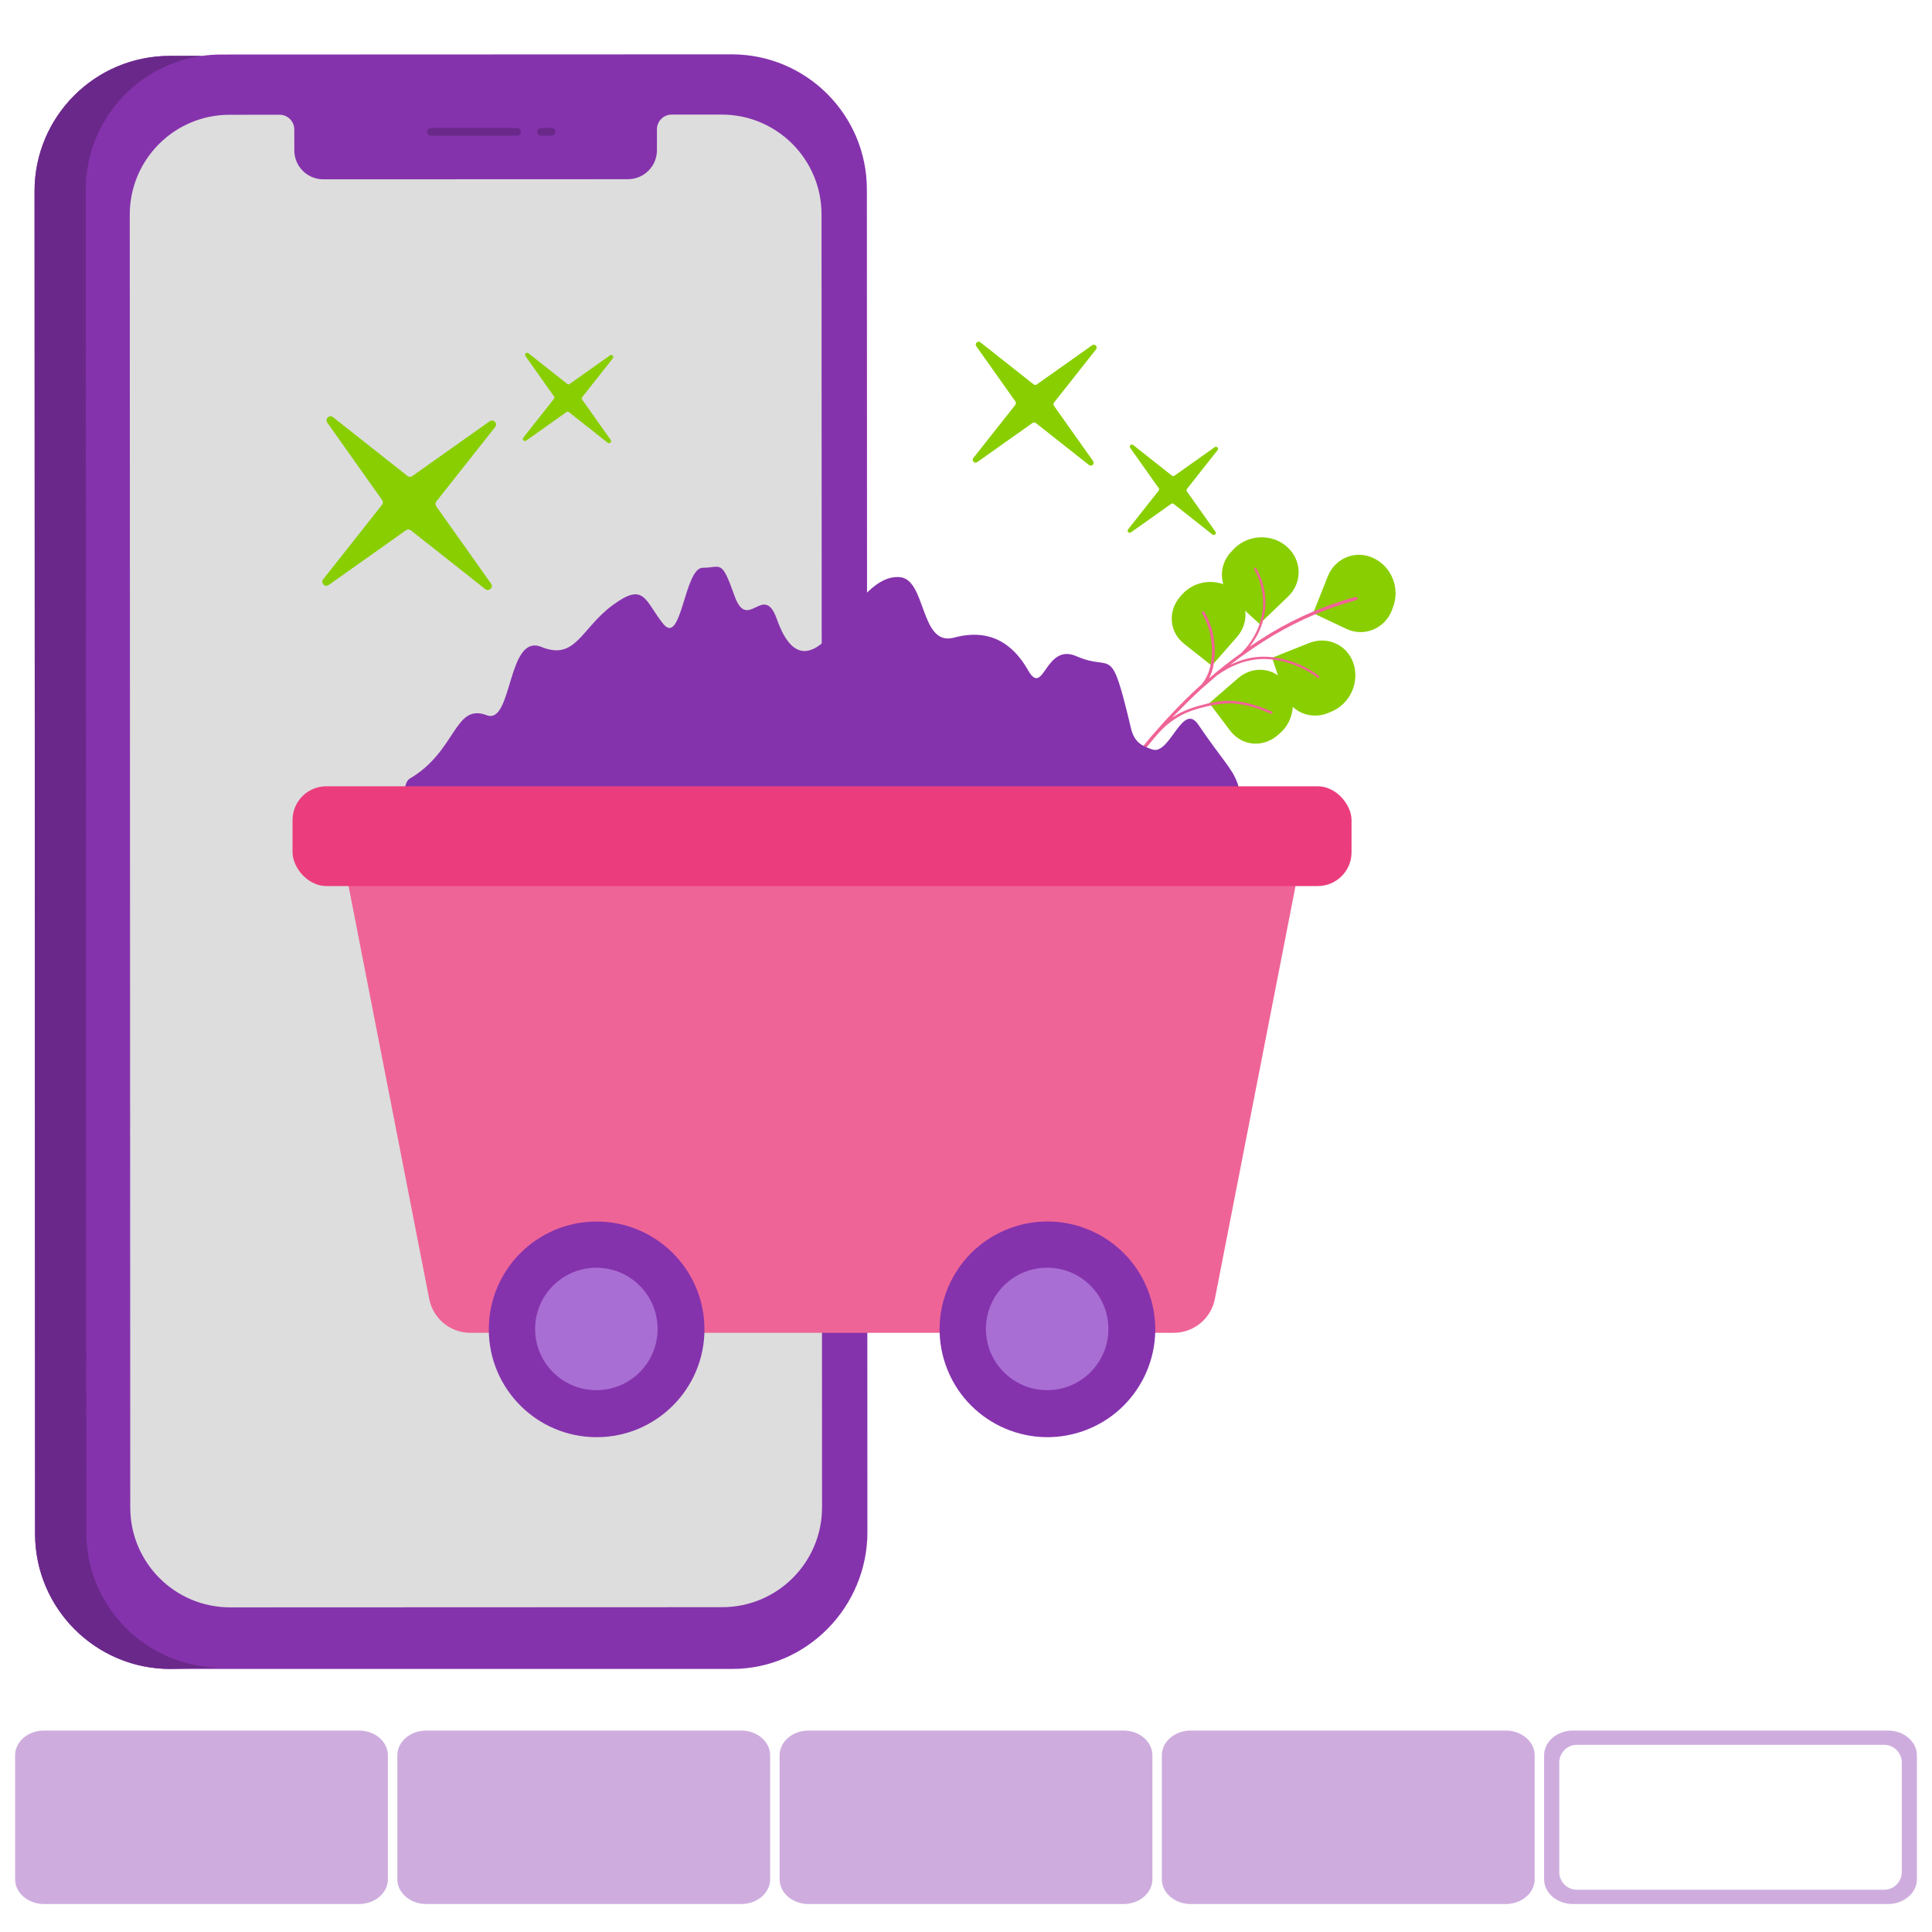 <?xml version="1.0" encoding="UTF-8"?>
<svg xmlns="http://www.w3.org/2000/svg" version="1.1" viewBox="0 0 320 320">
  <defs>
    <style>
      .cls-1, .cls-2, .cls-3, .cls-4, .cls-5, .cls-6 {
        fill-rule: evenodd;
      }

      .cls-1, .cls-7 {
        fill: #ef6497;
      }

      .cls-8, .cls-3 {
        fill: #89ce00;
      }

      .cls-2 {
        fill: #a96ed3;
      }

      .cls-4 {
        fill: #8533ad;
      }

      .cls-9 {
        fill: #ceadde;
      }

      .cls-10 {
        fill: #eb3d7d;
      }

      .cls-5 {
        fill: #ddd;
      }

      .cls-6 {
        fill: #6a298a;
      }
    </style>
  </defs>
  <!-- Generator: Adobe Illustrator 28.7.1, SVG Export Plug-In . SVG Version: 1.2.0 Build 142)  -->
  <g>
    <g id="Camada_1_cópia_cópia">
      <g>
        <path class="cls-4" d="M143.583,31.386c-.005-12.368-10.035-22.39-22.403-22.386l-84.58.033c-1.068,0-2.117.081-3.145.226l-5.345.002c-12.368.005-22.39,10.035-22.386,22.404l.086,222.379c.005,12.368,10.036,22.391,22.404,22.387h93.071c12.368-.005,22.39-10.296,22.386-22.665l-.087-222.379Z"/>
        <path class="cls-5" d="M119.529,18.977l-8.281.003c-1.347,0-2.44,1.093-2.439,2.441l.002,3.458c0,2.651-2.148,4.8-4.798,4.802l-50.465.019c-2.651,0-4.801-2.148-4.802-4.797v-3.458c-.002-1.347-1.094-2.44-2.442-2.439l-8.281.003c-9.133.003-16.534,7.41-16.531,16.543l.084,214.147c.003,9.133,7.41,16.534,16.544,16.531l81.505-.032c9.133-.003,16.534-7.41,16.531-16.543l-.084-214.147c-.003-9.133-7.41-16.534-16.543-16.531Z"/>
        <path class="cls-6" d="M14.212,31.437l.087,222.38c.005,12.368,10.035,22.39,22.404,22.386l-8.491.228c-12.368.004-22.399-10.018-22.403-22.386l-.086-222.38c-.005-12.368,10.018-22.399,22.385-22.404l5.345-.002c-10.878,1.535-19.244,10.877-19.241,22.178ZM91.346,21.194h-1.742c-.352,0-.638.286-.638.639s.286.638.638.638h1.742c.352,0,.637-.287.637-.639s-.285-.637-.638-.637ZM85.638,21.196l-14.263.005c-.352,0-.638.286-.638.639s.286.637.638.637l14.263-.005c.352,0,.638-.286.638-.639s-.285-.637-.638-.637Z"/>
      </g>
      <path class="cls-9" d="M59.46,315.367H7.291c-2.646,0-4.791-1.839-4.791-4.107v-20.52c0-2.268,2.145-4.107,4.791-4.107h52.169c2.646,0,4.791,1.839,4.791,4.107v20.52c0,2.268-2.145,4.107-4.791,4.107Z"/>
      <path class="cls-9" d="M122.772,315.367h-52.169c-2.646,0-4.791-1.839-4.791-4.107v-20.52c0-2.268,2.145-4.107,4.791-4.107h52.169c2.646,0,4.791,1.839,4.791,4.107v20.52c0,2.268-2.145,4.107-4.791,4.107Z"/>
      <path class="cls-9" d="M186.085,315.367h-52.169c-2.646,0-4.791-1.839-4.791-4.107v-20.52c0-2.268,2.145-4.107,4.791-4.107h52.169c2.646,0,4.791,1.839,4.791,4.107v20.52c0,2.268-2.145,4.107-4.791,4.107Z"/>
      <path class="cls-9" d="M249.397,315.367h-52.169c-2.646,0-4.791-1.839-4.791-4.107v-20.52c0-2.268,2.145-4.107,4.791-4.107h52.169c2.646,0,4.791,1.839,4.791,4.107v20.52c0,2.268-2.145,4.107-4.791,4.107Z"/>
      <path class="cls-9" d="M312.709,286.633h-52.169c-2.646,0-4.791,1.839-4.791,4.107v20.52c0,2.268,2.145,4.107,4.791,4.107h52.169c2.646,0,4.791-1.839,4.791-4.107v-20.52c0-2.268-2.145-4.107-4.791-4.107ZM314.995,310.081c0,1.612-1.307,2.919-2.919,2.919h-50.892c-1.612,0-2.919-1.307-2.919-2.919v-18.162c0-1.612,1.307-2.919,2.919-2.919h50.892c1.612,0,2.919,1.307,2.919,2.919v18.162Z"/>
      <g>
        <path class="cls-1" d="M194.408,220.756h-116.504c-3.32,0-6.176-2.351-6.812-5.61l-15.822-80.997h161.772l-15.822,80.997c-.637,3.259-3.492,5.61-6.812,5.61Z"/>
        <g>
          <path class="cls-8" d="M200.709,110.258l4.162-4.747c2.122-2.41,1.839-5.946-.696-7.886-2.537-1.941-6.271-1.558-8.393.85l-.291.324c-2.121,2.409-1.839,5.946.696,7.886l4.522,3.573Z"/>
          <path class="cls-8" d="M208.62,103.334l4.719-4.517c2.381-2.277,2.339-5.947-.101-8.186-2.437-2.239-6.303-2.171-8.724.138l-.373.395c-2.379,2.275-2.336,5.947.101,8.186l4.378,3.984Z"/>
          <path class="cls-8" d="M200.303,116.458l4.768-4.13c2.445-2.118,5.938-1.792,7.858.755,1.919,2.545,1.499,6.261-.945,8.378l-.367.318c-2.445,2.118-5.937,1.791-7.857-.753l-3.456-4.568Z"/>
          <path class="cls-8" d="M210.703,108.948l6.098-2.43c3.07-1.233,6.399.305,7.398,3.436,1,3.129-.631,6.681-3.701,7.914l-.513.23c-3.069,1.234-6.399-.305-7.398-3.433l-1.883-5.716Z"/>
          <path class="cls-8" d="M217.5,101.561l2.423-6.094c1.213-3.047,4.638-4.445,7.593-3.011,2.995,1.401,4.419,5.018,3.2,8.142l-.189.521c-1.213,3.047-4.637,4.446-7.593,3.011l-5.434-2.569Z"/>
          <path class="cls-7" d="M199.212,101.282c.082-.071.193-.024.264.057,1.463,2.514,2.017,5.458,1.57,8.484-.095.795-.29,1.392-.521,1.95-.091.222-.219.404-.272.591,1.752-1.517,3.535-2.919,5.346-4.202,1.565-1.57,2.737-3.512,3.27-5.615.693-2.74.297-5.749-1.13-8.222-.071-.082-.024-.193.057-.264.08-.07.192-.023.263.058,1.464,2.513,1.931,5.603,1.19,8.456-.383,1.616-1.182,3.163-2.273,4.538,1.165-.795,2.367-1.55,3.525-2.27,4.471-2.66,9.164-4.655,13.957-5.956.158-.065.34.063.37.18.065.158-.022.305-.215.329-4.719,1.305-9.369,3.266-13.8,5.891-2.397,1.433-4.768,3.06-7.075,4.844,1.465-.699,2.872-1.132,4.298-1.298,3.39-.369,7.542.885,10.403,3.115.071.082.099.197.018.268s-.198.102-.268.02c-2.713-2.145-6.867-3.398-10.105-3.018-2.197.264-4.279,1.069-6.494,2.63l-2.568,2.225c-1.512,1.381-3.037,2.916-4.602,4.487-.082.071-.169.215-.25.286.279-.17.6-.377.881-.548,1.353-.743,2.881-1.283,5.019-1.78,1.011-.233,2.173-.456,3.396-.445,2.141.001,4.43.584,7.172,1.775.112.046.141.163.095.275-.045.11-.162.14-.274.094-2.667-1.184-4.921-1.729-6.986-1.722-1.187.03-2.35.252-3.319.45-2.097.461-3.626,1.001-4.902,1.75-.957.543-1.965,1.274-2.71,2.061-.121.105-.244.211-.372.393l-.163.141c-.249.287-.54.611-.79.898-.338.435-.796.976-1.256,1.515-.674.87-1.424,1.734-1.842,2.239-.122.106-.316.131-.386.049-.106-.122-.136-.24-.048-.385.377-.47,1.127-1.334,1.842-2.239.459-.54.877-1.045,1.255-1.516.29-.323.542-.61.831-.932l.25-.288c.709-.829,1.454-1.617,2.156-2.368,1.489-1.576,3.054-3.146,4.568-4.526l.408-.354c.459-.54.806-1.127,1.084-1.796.231-.555.385-1.118.516-1.874.434-2.873-.118-5.818-1.552-8.214.005-.076.053-.186.169-.218Z"/>
        </g>
        <g>
          <g>
            <path class="cls-4" d="M190.342,214.271c3.262,9.308-1.64,19.5-10.949,22.762-9.309,3.262-19.5-1.64-22.762-10.949-3.262-9.309,1.64-19.5,10.949-22.762,9.308-3.262,19.5,1.64,22.762,10.949Z"/>
            <path class="cls-2" d="M173.443,209.97c-5.601,0-10.141,4.54-10.141,10.141s4.54,10.142,10.141,10.142,10.141-4.541,10.141-10.142-4.54-10.141-10.141-10.141Z"/>
          </g>
          <g>
            <path class="cls-4" d="M116.681,220.183c0,9.863-7.996,17.86-17.86,17.86s-17.86-7.997-17.86-17.86,7.996-17.861,17.86-17.861,17.86,7.997,17.86,17.861Z"/>
            <path class="cls-2" d="M88.636,220.117c0-5.601,4.54-10.141,10.141-10.141s10.141,4.54,10.141,10.141-4.54,10.142-10.141,10.142-10.141-4.541-10.141-10.142Z"/>
          </g>
        </g>
        <path class="cls-4" d="M68.735,134.149c-1.61,0-2.363-4.304-.837-5.203,7.757-4.567,7.32-12.538,12.722-10.481,4.304,1.638,3.359-13.626,9.054-11.312,5.694,2.314,6.571-3.085,11.828-6.941,5.257-3.857,5.257-.772,8.323,3.085,3.067,3.857,3.505-9.255,6.572-9.255s3.066-1.543,5.257,4.628c2.191,6.17,4.819-2.314,7.009,3.857,2.191,6.169,5.257,7.198,9.638,1.799,4.38-5.4,7.049-8.946,10.66-8.742,4.527.258,3.358,11.57,9.054,10.027,5.695-1.542,9.638.772,12.266,5.4,2.628,4.628,2.775-4.628,8.032-2.315,6.143,2.705,5.56-2.529,9.028,11.988.58,2.428,2.038,2.937,3.506,3.447,2.945,1.02,4.989-7.978,7.618-4.122,4.052,5.946,5.549,7.198,6.425,9.512.009.024.018.046.028.07.78,1.909.092,4.558-1.244,4.558H68.735Z"/>
        <rect class="cls-10" x="48.454" y="130.232" width="175.404" height="16.529" rx="5.598" ry="5.598"/>
      </g>
      <path class="cls-3" d="M196.588,81.391l4.728,6.674c.23.326-.183.718-.497.471l-6.418-5.07c-.12-.095-.289-.1-.414-.011l-6.674,4.728c-.325.231-.718-.183-.471-.496l5.07-6.418c.095-.12.099-.288.011-.414l-4.727-6.673c-.231-.326.183-.719.497-.471l6.417,5.07c.121.095.289.1.414.011l6.674-4.727c.326-.231.719.183.471.496l-5.07,6.417c-.095.12-.099.289-.011.414ZM72.251,83.852l9.081,12.82c.444.626-.351,1.381-.954.905l-12.327-9.738c-.231-.183-.555-.191-.796-.021l-12.819,9.081c-.626.443-1.38-.352-.905-.954l9.738-12.328c.183-.231.192-.555.021-.795l-9.081-12.82c-.443-.626.352-1.381.954-.905l12.328,9.738c.231.183.555.191.795.021l12.82-9.081c.626-.444,1.38.351.905.954l-9.738,12.327c-.183.232-.191.555-.02.795ZM101.033,58.862l-6.674,4.728c-.125.088-.293.084-.414-.011l-6.418-5.07c-.314-.247-.727.145-.496.471l4.727,6.674c.089.125.084.294-.011.414l-5.07,6.418c-.248.313.145.727.471.496l6.674-4.728c.125-.089.294-.084.414.011l6.418,5.07c.313.247.727-.145.496-.471l-4.728-6.674c-.089-.125-.084-.294.011-.414l5.07-6.418c.247-.313-.146-.727-.471-.496ZM174.578,67.229l6.479,9.148c.316.447-.251.985-.68.646l-8.797-6.949c-.165-.13-.396-.137-.567-.015l-9.148,6.48c-.447.316-.985-.251-.646-.681l6.949-8.797c.13-.165.136-.396.015-.568l-6.479-9.147c-.316-.447.251-.985.68-.646l8.797,6.948c.165.131.396.137.568.015l9.148-6.48c.447-.316.985.251.646.681l-6.949,8.797c-.131.165-.137.396-.015.567Z"/>
    </g>
  </g>
</svg>